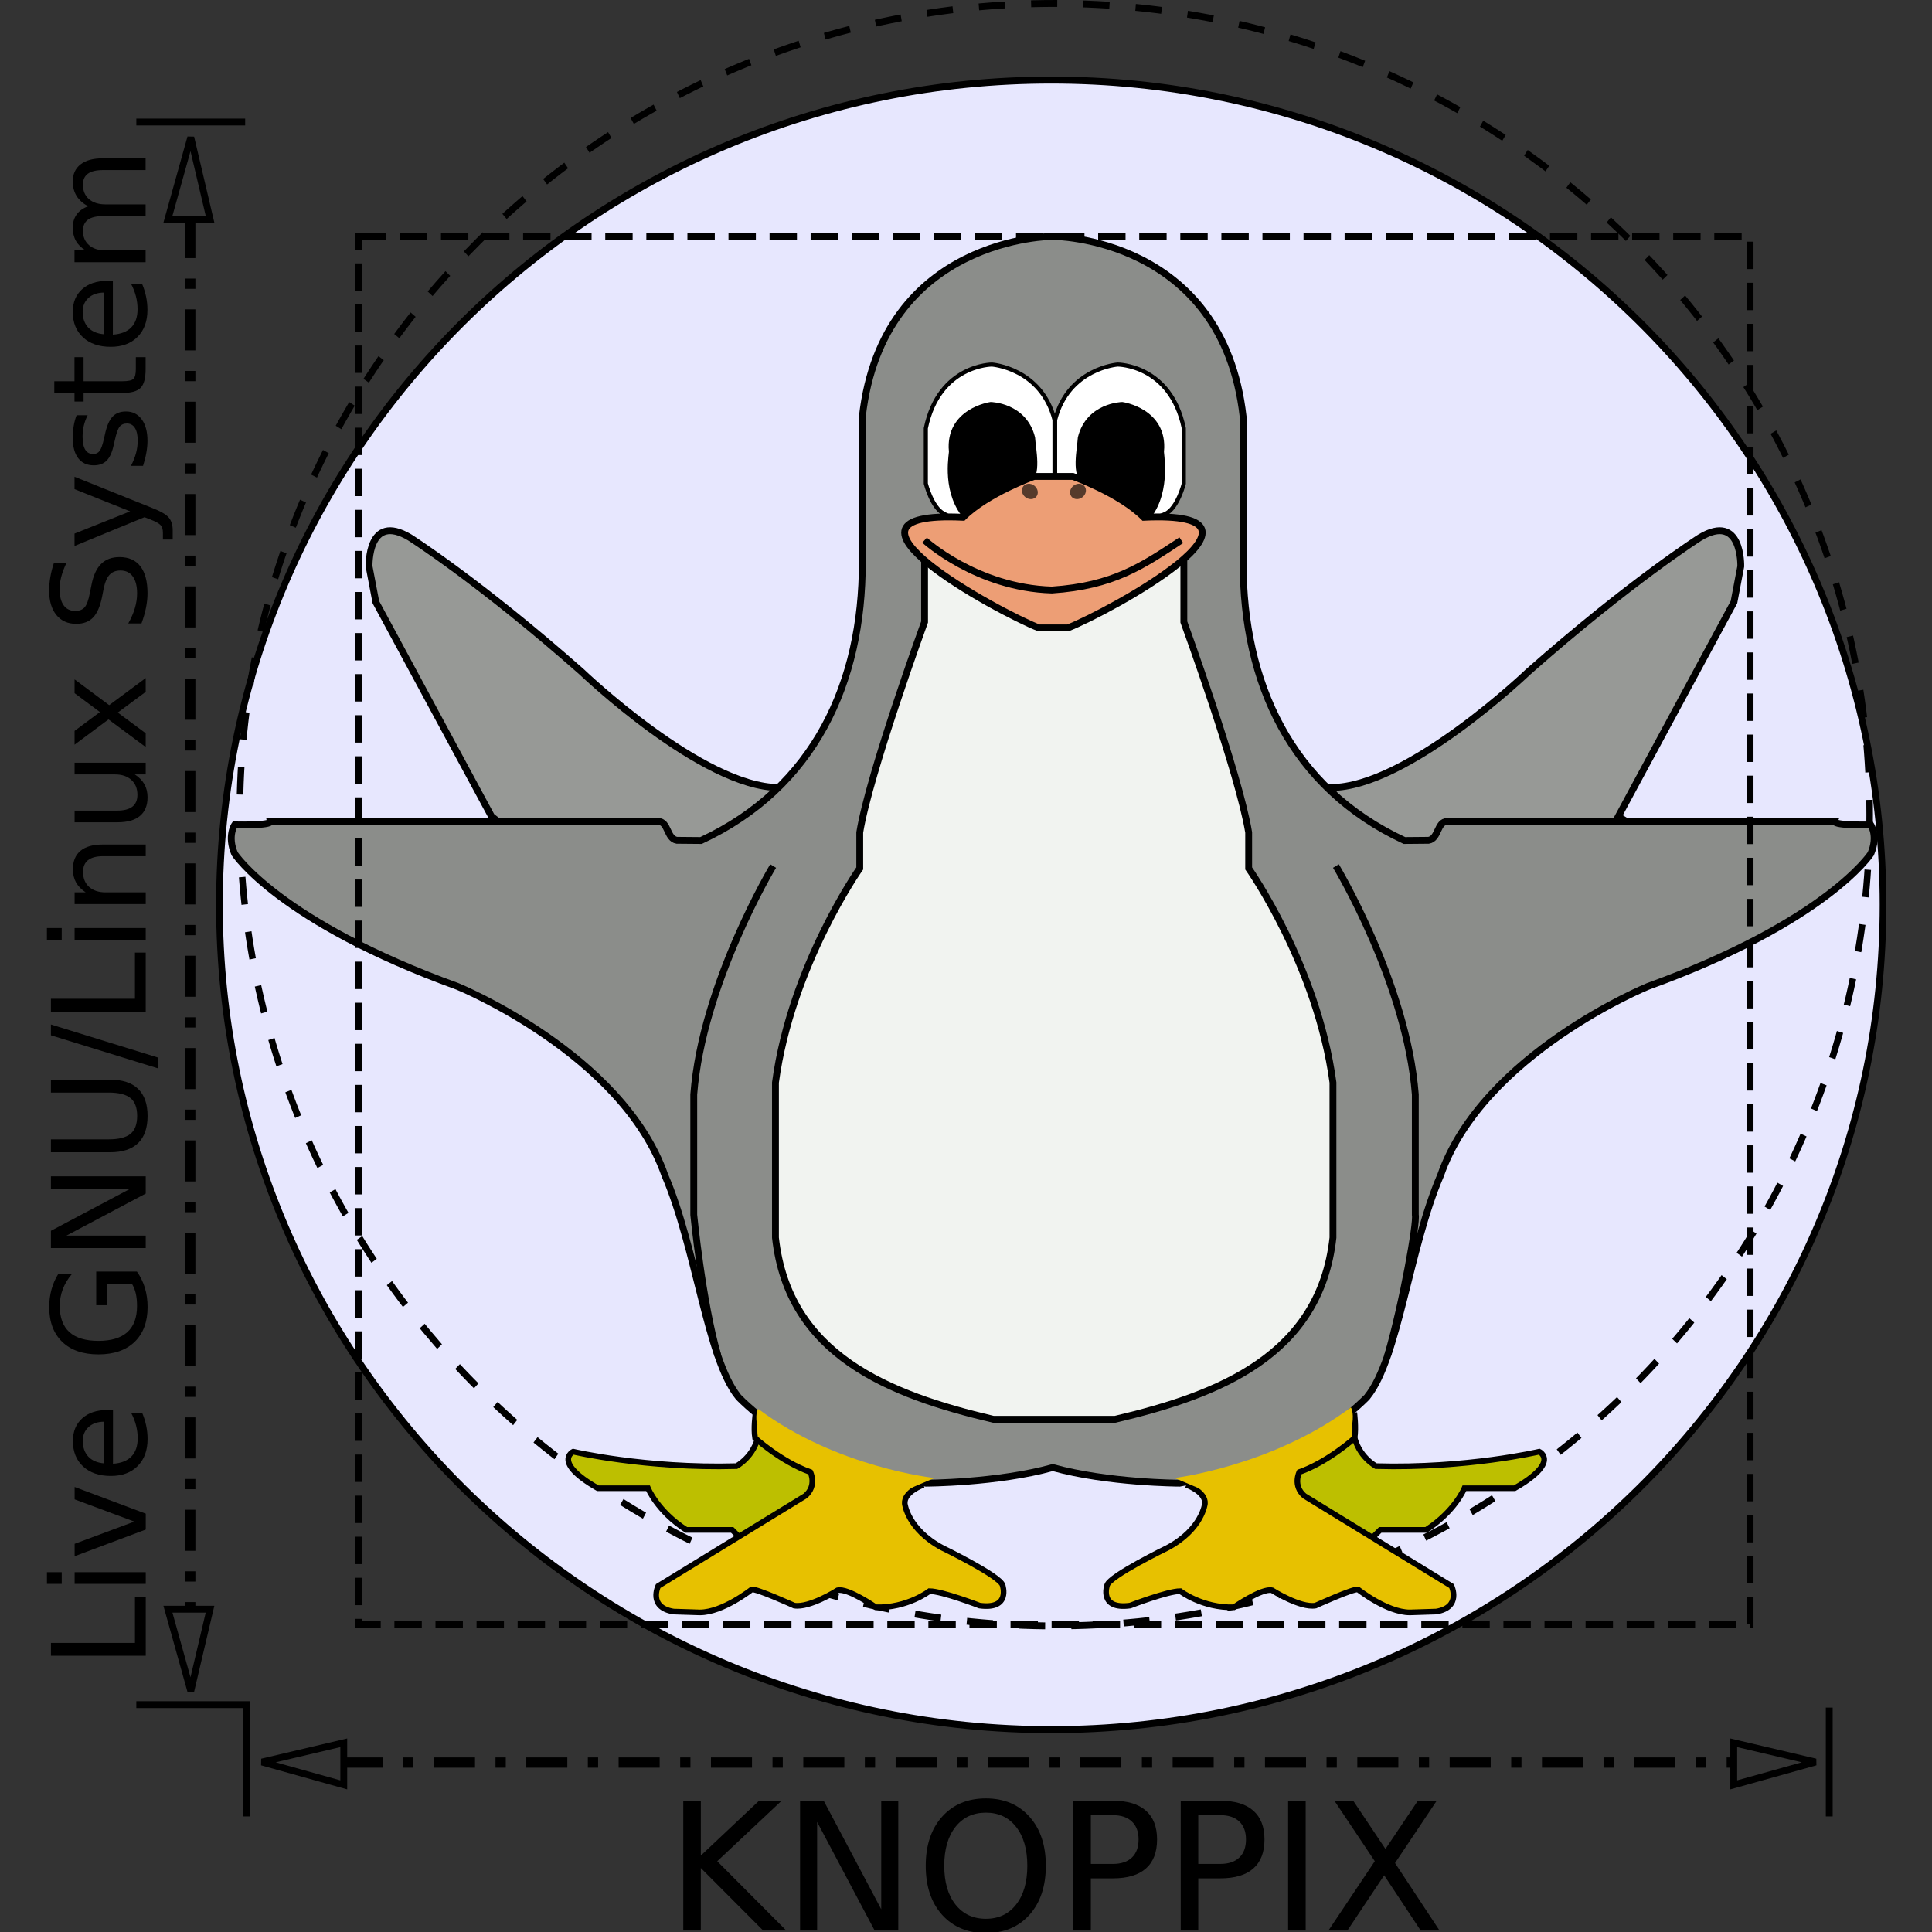 <?xml version="1.0" encoding="UTF-8"?>
<svg width="128" height="128" version="1.1" viewBox="0 0 33.866 33.866" xmlns="http://www.w3.org/2000/svg" xmlns:xlink="http://www.w3.org/1999/xlink"><rect x="0" y="0" width="33.866" height="33.866" fill="#333333" stroke="none"/><g transform="matrix(.12 0 0 .12 .566 -.124)"><path transform="matrix(.986 0 0 1.034 .4 -2.99)" d="m273.78 131.72c0 64.319-55.206 116.52-123.23 116.52-68.022 0-123.23-52.201-123.23-116.52 0-64.319 55.206-116.52 123.23-116.52 68.022 0 123.23 52.201 123.23 116.52z" fill="#e7e7fe" stroke="#000" stroke-width=".988"/><path transform="matrix(.966 0 0 1.017 3.922 -13.921)" d="m273.78 131.72c0 64.319-55.206 116.52-123.23 116.52-68.022 0-123.23-52.201-123.23-116.52 0-64.319 55.206-116.52 123.23-116.52 68.022 0 123.23 52.201 123.23 116.52z" fill="none" stroke="#000" stroke-dasharray="3.954, 3.954" stroke-width=".988"/><g fill-rule="evenodd" stroke="#000"><g stroke-width=".825"><path d="m193.05 210.6c0.621 3.23 3.23 4.596 3.23 4.596 13.292 0.373 23.851-2.112 23.851-2.112s3.106 1.491-3.602 5.341h-7.329s-1.366 3.354-5.59 6.087h-6.708l-2.484 2.484 0.117 0.124-8.074 0.87-6.335-10.807z" fill="#bdbf00"/><path d="m168.56 217.93s2.857 0.994 2.733 2.733c0 0-0.373 3.727-5.466 6.46 0 0-8.447 4.099-8.82 5.466 0 0-1.242 3.602 3.354 2.981 0 0 5.466-2.112 7.329-2.112 0 0 3.23 2.484 7.826 2.36 0 0 4.099-2.857 5.59-2.484 0 0 4.099 2.609 6.335 2.236 0 0 5.466-2.484 6.211-2.36 0 0 4.223 3.354 7.577 3.354l3.851-0.124c3.727-0.621 2.236-3.727 2.236-3.727l-21.49-13.167c-1.739-1.491-0.745-3.478-0.745-3.478 4.223-1.491 8.074-4.969 8.074-4.969 0.248-1.491-0.044-3.72-0.044-3.72" fill="#e7c100"/><path d="m106.09 210.6c-0.621 3.23-3.23 4.596-3.23 4.596-13.292 0.373-23.851-2.112-23.851-2.112s-3.106 1.491 3.602 5.341h7.329s1.366 3.354 5.59 6.087h6.708l2.484 2.484v0.248l5.714-1.739 6.584-5.341-2.112-6.335z" fill="#bdbf00"/><path d="m130.18 217.93s-2.857 0.994-2.733 2.733c0 0 0.373 3.727 5.466 6.46 0 0 8.447 4.099 8.82 5.466 0 0 1.242 3.602-3.354 2.981 0 0-5.466-2.112-7.329-2.112 0 0-3.23 2.484-7.826 2.36 0 0-4.099-2.857-5.59-2.484 0 0-4.099 2.609-6.335 2.236 0 0-5.466-2.484-6.211-2.36 0 0-4.223 3.354-7.577 3.354l-3.851-0.124c-3.727-0.621-2.236-3.727-2.236-3.727l21.49-13.167c1.739-1.491 0.745-3.478 0.745-3.478-4.223-1.491-8.074-4.969-8.074-4.969-0.248-1.491 0.062-3.54 0.062-3.54" fill="#e7c100"/></g><g stroke-width="1px"><path d="m189.69 116.07c11.18 0 28.819-16.894 28.819-16.894 14.907-13.167 25.093-19.627 25.093-19.627 6.211-3.727 5.963 4.223 5.963 4.223l-0.994 5.217-16.894 31.304 0.922 0.576-1.405 7.73-15.459 2.811h-18.973z" fill="#979996"/><path d="m109.07 116.07c-11.18 0-28.819-16.894-28.819-16.894-14.907-13.167-25.093-19.627-25.093-19.627-6.211-3.727-5.963 4.223-5.963 4.223l0.994 5.217 16.894 31.304 17.947 13.928 17.568-9.135 7.027-4.216z" fill="#979996"/><path d="m149.06 35.562s-24.831 0.009-27.812 26.344v21.25c0.019 17.629-7 32.946-23.562 40.656l-3.531-0.031c-1.491-0.248-1.228-2.75-2.719-2.75h-56.656c0.124 0.621-5.219 0.5-5.219 0.5-1e-6 0-1.118 1.61 0 4.219-1e-6 0 6.476 9.934 32.562 19.375 2e-6 0 24.07 9.83 30.281 27.594 4.587 10.66 6.176 26.72 10.688 32.312 8e-3 5e-3 0.022 0.056 0.031 0.062 7.338 7.363 17.411 10.745 27.406 12.594 0 0 10.384-0.025 18.531-2.281 8.147 2.256 18.531 2.281 18.531 2.281 9.995-1.848 20.068-5.23 27.406-12.594 9e-3 -6e-3 0.023-0.058 0.031-0.062 4.512-5.592 6.101-21.652 10.688-32.312 6.211-17.764 30.281-27.594 30.281-27.594 26.086-9.441 32.562-19.375 32.562-19.375 1.118-2.609 0-4.219 0-4.219-1e-5 0-5.343 0.121-5.219-0.5h-56.656c-1.491 0-1.228 2.502-2.719 2.75l-3.531 0.031c-16.562-7.71-23.581-23.028-23.562-40.656v-21.25c-2.981-26.335-27.812-26.344-27.812-26.344z" fill="#8b8d8a"/></g></g><path d="m108.22 127.54s-10.365 17.216-11.595 33.378v17.568s1.23 12.649 3.514 20.554" fill="none" stroke="#000" stroke-width="1px"/><path d="m190.43 127.54s10.365 17.216 11.595 33.378v17.568c0.264 1.142-1.757 12.649-4.04 20.554" fill="none" stroke="#000" stroke-width="1px"/><g><g fill-rule="evenodd" stroke="#000"><path d="m130.34 83.262v8.625s-8.063 22.142-9.469 30.75v5.25s-10.029 14.241-12.312 31.281v22.656c1.901 17.152 16.528 22.933 31.812 26.531h17.812c15.284-3.599 29.911-9.379 31.812-26.531v-22.656c-2.284-17.041-12.312-31.281-12.312-31.281v-5.25c-1.405-8.608-9.469-30.75-9.469-30.75v-8.625z" fill="#f1f3f0" stroke-width="1px"/><path d="m149.41 70.446v-8.081c1.932-7.554 9.135-8.081 9.135-8.081s7.73-1e-6 9.662 9.311v8.081s-0.878 3.514-2.635 4.392l-8.696 3.689-8.608-6.676z" fill="#fff" stroke-width=".6"/><path d="m149.32 70.446v-8.081c-1.932-7.554-9.135-8.081-9.135-8.081s-7.73-1e-6 -9.662 9.311v8.081s0.878 3.514 2.635 4.392l5.797 3.162 10.365-5.446z" fill="#fff" stroke-width=".6"/><path d="m145.29 71.294c1.677-0.683 0.797-4.64 0.694-6.294-1.164-4.655-5.973-4.743-5.973-4.743s-6.149 0.878-5.622 6.676c0.141 0.046-1.149 5.305 1.757 9.135" stroke-width="1px"/><path d="m146.34 70.625c0 1e-6 -6.862 2.455-10.375 5.969-22.116-1.048 5.034 13.79 11.062 16.156h4.25c6.029-2.366 33.21-17.205 11.094-16.156-3.514-3.514-10.375-5.969-10.375-5.969z" fill="#ed9e75" stroke-width="1px"/></g><path d="m152.1 71.977c-0.53 0.411-0.669 1.121-0.309 1.585 0.359 0.464 1.082 0.507 1.612 0.096 0.53-0.411 0.669-1.121 0.309-1.585-0.359-0.464-1.082-0.507-1.612-0.096z" opacity=".635"/></g><path d="m130.34 79.938c0-2e-6 7.576 6.954 18.594 7.281 9.004-0.608 13.242-3.537 18.906-7.281" fill="none" stroke="#000" stroke-width="1px"/><path d="m146.37 71.977c0.53 0.411 0.669 1.121 0.309 1.585-0.359 0.464-1.082 0.507-1.612 0.096-0.53-0.411-0.669-1.121-0.309-1.585 0.359-0.464 1.082-0.507 1.612-0.096z" opacity=".635"/><path d="m47.697 35.566h203.23v202.74h-203.23z" fill="none" stroke="#000" stroke-dasharray="4, 2"/><path transform="matrix(2.14 0 0 2.14 -95.644 -297.48)" d="m89.13 262.41h1.198v3.743l3.974-3.743h1.542l-4.396 4.129 4.71 4.728h-1.578l-4.253-4.265v4.265h-1.198v-8.856m7.973 0h1.613l3.927 7.409v-7.409h1.163v8.856h-1.613l-3.927-7.409v7.409h-1.163v-8.856m12.682 0.813c-0.87 1e-5 -1.562 0.324-2.076 0.973-0.51 0.649-0.765 1.532-0.765 2.652-1e-5 1.115 0.255 1.997 0.765 2.646 0.514 0.649 1.206 0.973 2.076 0.973 0.87 0 1.558-0.324 2.064-0.973 0.51-0.649 0.765-1.53 0.765-2.646-1e-5 -1.119-0.255-2.003-0.765-2.652-0.506-0.649-1.194-0.973-2.064-0.973m0-0.973c1.242 1e-5 2.234 0.417 2.978 1.252 0.743 0.83 1.115 1.946 1.115 3.346-1e-5 1.396-0.372 2.511-1.115 3.346-0.743 0.83-1.736 1.246-2.978 1.246-1.246 0-2.242-0.415-2.99-1.246-0.743-0.83-1.115-1.946-1.115-3.346 0-1.4 0.372-2.515 1.115-3.346 0.747-0.834 1.744-1.252 2.99-1.252m7.166 1.145v3.328h1.507c0.558 1e-5 0.989-0.144 1.293-0.433 0.304-0.289 0.457-0.7 0.457-1.234 0-0.53-0.152-0.939-0.457-1.228-0.305-0.289-0.736-0.433-1.293-0.433h-1.507m-1.198-0.985h2.705c0.993 1e-5 1.742 0.225 2.248 0.676 0.51 0.447 0.765 1.103 0.765 1.969-1e-5 0.874-0.255 1.534-0.765 1.981-0.506 0.447-1.256 0.67-2.248 0.67h-1.507v3.559h-1.198v-8.856m8.53 0.985v3.328h1.507c0.558 1e-5 0.989-0.144 1.293-0.433 0.304-0.289 0.457-0.7 0.457-1.234 0-0.53-0.152-0.939-0.457-1.228-0.305-0.289-0.736-0.433-1.293-0.433h-1.507m-1.198-0.985h2.705c0.993 1e-5 1.742 0.225 2.248 0.676 0.51 0.447 0.765 1.103 0.765 1.969-1e-5 0.874-0.255 1.534-0.765 1.981-0.506 0.447-1.256 0.67-2.248 0.67h-1.507v3.559h-1.198v-8.856m7.332 0h1.198v8.856h-1.198v-8.856m3.156 0h1.287l2.201 3.292 2.213-3.292h1.287l-2.847 4.253 3.037 4.603h-1.287l-2.491-3.767-2.509 3.767h-1.293l3.162-4.728-2.758-4.129"/><path transform="matrix(0 -2.14 2.14 0 -556.95 432.95)" d="m88.809 261.53h0.876v5.735h3.151v0.737h-4.027v-6.472m4.907 1.617h0.798v4.855h-0.798v-4.855m0-1.89h0.798v1.01h-0.798v-1.01m1.89 1.89h0.845l1.517 4.075 1.517-4.075h0.845l-1.821 4.855h-1.084l-1.821-4.855m9.979 2.228v0.39h-3.667c0.035 0.549 0.199 0.968 0.494 1.257 0.298 0.286 0.711 0.429 1.24 0.429 0.306 0 0.603-0.038 0.889-0.113 0.289-0.075 0.575-0.188 0.858-0.338v0.754c-0.286 0.121-0.579 0.214-0.88 0.277-0.301 0.064-0.605 0.095-0.915 0.095-0.774 0-1.389-0.225-1.842-0.676-0.451-0.451-0.676-1.061-0.676-1.829 0-0.795 0.214-1.425 0.642-1.89 0.431-0.468 1.01-0.702 1.738-0.702 0.653 0 1.169 0.211 1.548 0.633 0.381 0.419 0.572 0.99 0.572 1.712m-0.798-0.234c-6e-3 -0.436-0.129-0.785-0.368-1.045-0.237-0.26-0.552-0.39-0.945-0.39-0.445 0-0.802 0.126-1.071 0.377-0.266 0.251-0.419 0.605-0.459 1.062l2.844-4e-3m9.381 1.938v-1.738h-1.431v-0.72h2.297v2.779c-0.338 0.24-0.711 0.422-1.118 0.546-0.407 0.121-0.842 0.182-1.305 0.182-1.012 0-1.803-0.295-2.376-0.884-0.569-0.592-0.854-1.416-0.854-2.471 0-1.058 0.285-1.881 0.854-2.471 0.572-0.592 1.364-0.889 2.376-0.889 0.422 1e-5 0.822 0.052 1.201 0.156 0.381 0.104 0.733 0.257 1.053 0.459v0.932c-0.324-0.275-0.668-0.481-1.032-0.62-0.364-0.139-0.747-0.208-1.149-0.208-0.792 0-1.387 0.221-1.786 0.663-0.396 0.442-0.594 1.101-0.594 1.977 0 0.873 0.198 1.53 0.594 1.972 0.399 0.442 0.994 0.663 1.786 0.663 0.309 0 0.585-0.026 0.828-0.078 0.243-0.055 0.461-0.139 0.655-0.251m2.471-5.549h1.179l2.87 5.414v-5.414h0.85v6.472h-1.179l-2.87-5.414v5.414h-0.85v-6.472m6.541 0h0.88v3.932c0 0.694 0.126 1.194 0.377 1.5 0.251 0.303 0.659 0.455 1.222 0.455 0.561 0 0.967-0.152 1.218-0.455 0.251-0.306 0.377-0.806 0.377-1.5v-3.932h0.88v4.04c0 0.844-0.21 1.481-0.629 1.912-0.416 0.431-1.032 0.646-1.847 0.646-0.818 0-1.436-0.215-1.855-0.646-0.416-0.431-0.624-1.068-0.624-1.912v-4.04m7.985 0h0.737l-2.254 7.296h-0.737l2.254-7.296m1.617 0h0.876v5.735h3.151v0.737h-4.027v-6.472m4.907 1.617h0.798v4.855h-0.798v-4.855m0-1.89h0.798v1.01h-0.798v-1.01m6.498 3.815v2.93h-0.798v-2.904c0-0.459-0.09-0.803-0.269-1.032-0.179-0.228-0.448-0.342-0.806-0.342-0.431 0-0.77 0.137-1.019 0.412-0.249 0.275-0.373 0.649-0.373 1.123v2.744h-0.802v-4.855h0.802v0.754c0.191-0.292 0.415-0.51 0.672-0.655 0.26-0.144 0.559-0.217 0.897-0.217 0.558 0 0.98 0.173 1.266 0.52 0.286 0.344 0.429 0.851 0.429 1.522m1.517 1.014v-2.939h0.798v2.909c0 0.46 0.09 0.805 0.269 1.036 0.179 0.228 0.448 0.342 0.806 0.342 0.431 0 0.77-0.137 1.019-0.412 0.251-0.275 0.377-0.649 0.377-1.123v-2.753h0.798v4.855h-0.798v-0.746c-0.194 0.295-0.419 0.514-0.676 0.659-0.254 0.142-0.551 0.212-0.889 0.212-0.558 0-0.981-0.173-1.27-0.52s-0.433-0.854-0.433-1.522m9.753-2.939-1.756 2.362 1.847 2.493h-0.941l-1.413-1.907-1.413 1.907h-0.941l1.886-2.54-1.725-2.315h0.941l1.287 1.73 1.287-1.73h0.941m7.959-1.405v0.854c-0.332-0.159-0.646-0.277-0.941-0.355-0.295-0.078-0.579-0.117-0.854-0.117-0.477 0-0.845 0.092-1.105 0.277-0.257 0.185-0.386 0.448-0.386 0.789 0 0.286 0.085 0.503 0.256 0.65 0.173 0.144 0.5 0.262 0.98 0.351l0.529 0.108c0.653 0.124 1.134 0.344 1.444 0.659 0.312 0.312 0.468 0.731 0.468 1.257 0 0.627-0.211 1.103-0.633 1.426-0.419 0.324-1.035 0.485-1.847 0.485-0.306 0-0.633-0.035-0.98-0.104-0.344-0.069-0.701-0.172-1.071-0.308v-0.902c0.355 0.199 0.704 0.35 1.045 0.451 0.341 0.101 0.676 0.152 1.006 0.152 0.5 0 0.886-0.098 1.157-0.295 0.272-0.197 0.407-0.477 0.407-0.841-1e-5 -0.318-0.098-0.566-0.295-0.746-0.194-0.179-0.513-0.314-0.958-0.403l-0.533-0.104c-0.653-0.13-1.126-0.334-1.417-0.611-0.292-0.277-0.438-0.663-0.438-1.157 0-0.572 0.201-1.023 0.603-1.353 0.405-0.329 0.961-0.494 1.669-0.494 0.303 1e-5 0.613 0.028 0.928 0.082s0.637 0.137 0.967 0.247m3.741 6.71c-0.225 0.578-0.445 0.955-0.659 1.131-0.214 0.176-0.5 0.264-0.858 0.264h-0.637v-0.668h0.468c0.22 0 0.39-0.052 0.512-0.156 0.121-0.104 0.256-0.35 0.403-0.737l0.143-0.364-1.964-4.777h0.845l1.517 3.797 1.517-3.797h0.845l-2.133 5.306m6.329-5.163v0.754c-0.225-0.116-0.459-0.202-0.702-0.26-0.243-0.058-0.494-0.087-0.754-0.087-0.396 0-0.694 0.061-0.893 0.182-0.197 0.121-0.295 0.303-0.295 0.546 0 0.185 0.071 0.331 0.212 0.438 0.142 0.104 0.426 0.204 0.854 0.299l0.273 0.061c0.566 0.121 0.968 0.293 1.205 0.516 0.24 0.22 0.36 0.527 0.36 0.923 0 0.451-0.179 0.808-0.538 1.071-0.355 0.263-0.845 0.394-1.47 0.394-0.26 0-0.532-0.026-0.815-0.078-0.28-0.049-0.577-0.124-0.889-0.225v-0.824c0.295 0.153 0.585 0.269 0.871 0.347 0.286 0.075 0.569 0.113 0.85 0.113 0.376 0 0.665-0.064 0.867-0.191 0.202-0.13 0.303-0.312 0.303-0.546-1e-5 -0.217-0.074-0.383-0.221-0.499-0.144-0.116-0.464-0.227-0.958-0.334l-0.277-0.065c-0.494-0.104-0.851-0.263-1.071-0.477-0.22-0.217-0.329-0.513-0.329-0.889 0-0.457 0.162-0.809 0.485-1.058 0.324-0.249 0.783-0.373 1.379-0.373 0.295 0 0.572 0.022 0.832 0.065 0.26 0.043 0.5 0.108 0.72 0.195m2.324-1.522v1.379h1.643v0.62h-1.643v2.636c0 0.396 0.053 0.65 0.16 0.763 0.11 0.113 0.331 0.169 0.663 0.169h0.819v0.668h-0.819c-0.616 0-1.04-0.114-1.274-0.342-0.234-0.231-0.351-0.65-0.351-1.257v-2.636h-0.585v-0.62h0.585v-1.379h0.802m6.849 3.607v0.39h-3.667c0.035 0.549 0.199 0.968 0.494 1.257 0.298 0.286 0.711 0.429 1.24 0.429 0.306 0 0.603-0.038 0.889-0.113 0.289-0.075 0.575-0.188 0.858-0.338v0.754c-0.286 0.121-0.579 0.214-0.88 0.277-0.301 0.064-0.605 0.095-0.915 0.095-0.774 0-1.389-0.225-1.842-0.676-0.451-0.451-0.676-1.061-0.676-1.829 0-0.795 0.214-1.425 0.642-1.89 0.431-0.468 1.01-0.702 1.738-0.702 0.653 0 1.169 0.211 1.548 0.633 0.381 0.419 0.572 0.99 0.572 1.712m-0.798-0.234c-6e-3 -0.436-0.129-0.785-0.368-1.045-0.237-0.26-0.552-0.39-0.945-0.39-0.445 0-0.802 0.126-1.071 0.377-0.266 0.251-0.419 0.605-0.459 1.062l2.844-4e-3m5.887-1.062c0.199-0.358 0.438-0.623 0.715-0.793s0.604-0.256 0.98-0.256c0.506 0 0.896 0.178 1.17 0.533 0.275 0.353 0.412 0.855 0.412 1.508v2.93h-0.802v-2.904c0-0.465-0.082-0.811-0.247-1.036-0.165-0.225-0.416-0.338-0.754-0.338-0.413 0-0.74 0.137-0.98 0.412-0.24 0.275-0.36 0.649-0.36 1.123v2.744h-0.802v-2.904c-1e-5 -0.468-0.082-0.814-0.247-1.036-0.165-0.225-0.419-0.338-0.763-0.338-0.407 0-0.731 0.139-0.971 0.416-0.24 0.275-0.36 0.647-0.36 1.118v2.744h-0.802v-4.855h0.802v0.754c0.182-0.298 0.4-0.517 0.655-0.659 0.254-0.142 0.556-0.212 0.906-0.212 0.353 0 0.652 0.09 0.897 0.269 0.249 0.179 0.432 0.439 0.551 0.78"/><g fill="none" stroke="#000"><path d="m45.185 258.5h203.37" stroke-dasharray="5.995, 2.997, 1.499, 2.997" stroke-width="1.499"/><g stroke-width="1px"><path d="m45.5 255.61v6.149l-11.946-3.338z"/><path d="m248.54 255.61v6.149l11.946-3.338z"/><path d="m31.304 250.47v15.9"/><path d="m262.49 250.47v15.9"/></g><path d="m23.075 32.736v203.37" stroke-dasharray="5.995, 2.997, 1.499, 2.997" stroke-width="1.499"/><g stroke-width="1px"><path d="m25.963 33.051h-6.149l3.338-11.946z"/><path d="m25.962 236.1h-6.149l3.338 11.946z"/><path d="m31.098 18.855h-15.9"/><path d="m31.843 250.04h-16.646"/></g></g><g fill-rule="evenodd"><path d="m153.92 71.295c-1.677-0.683-0.797-4.64-0.694-6.294 1.164-4.655 5.973-4.743 5.973-4.743s6.149 0.878 5.622 6.676c-0.141 0.046 1.105 5.569-1.801 9.399" stroke="#000" stroke-width="1px"/><path d="m106.07 206.86c11.448 8.576 25.729 10.068 25.729 10.068l-6.46 2.733-6.708-3.851-12.795-6.77c-0.248-1.863 0.233-2.18 0.233-2.18z" fill="#e7c100"/><path d="m192.61 206.62c-11.448 8.576-25.751 10.31-25.751 10.31l6.46 2.733 6.708-3.851 12.795-6.77c0.248-1.863-0.211-2.422-0.211-2.422z" fill="#e7c100"/></g></g></svg>
